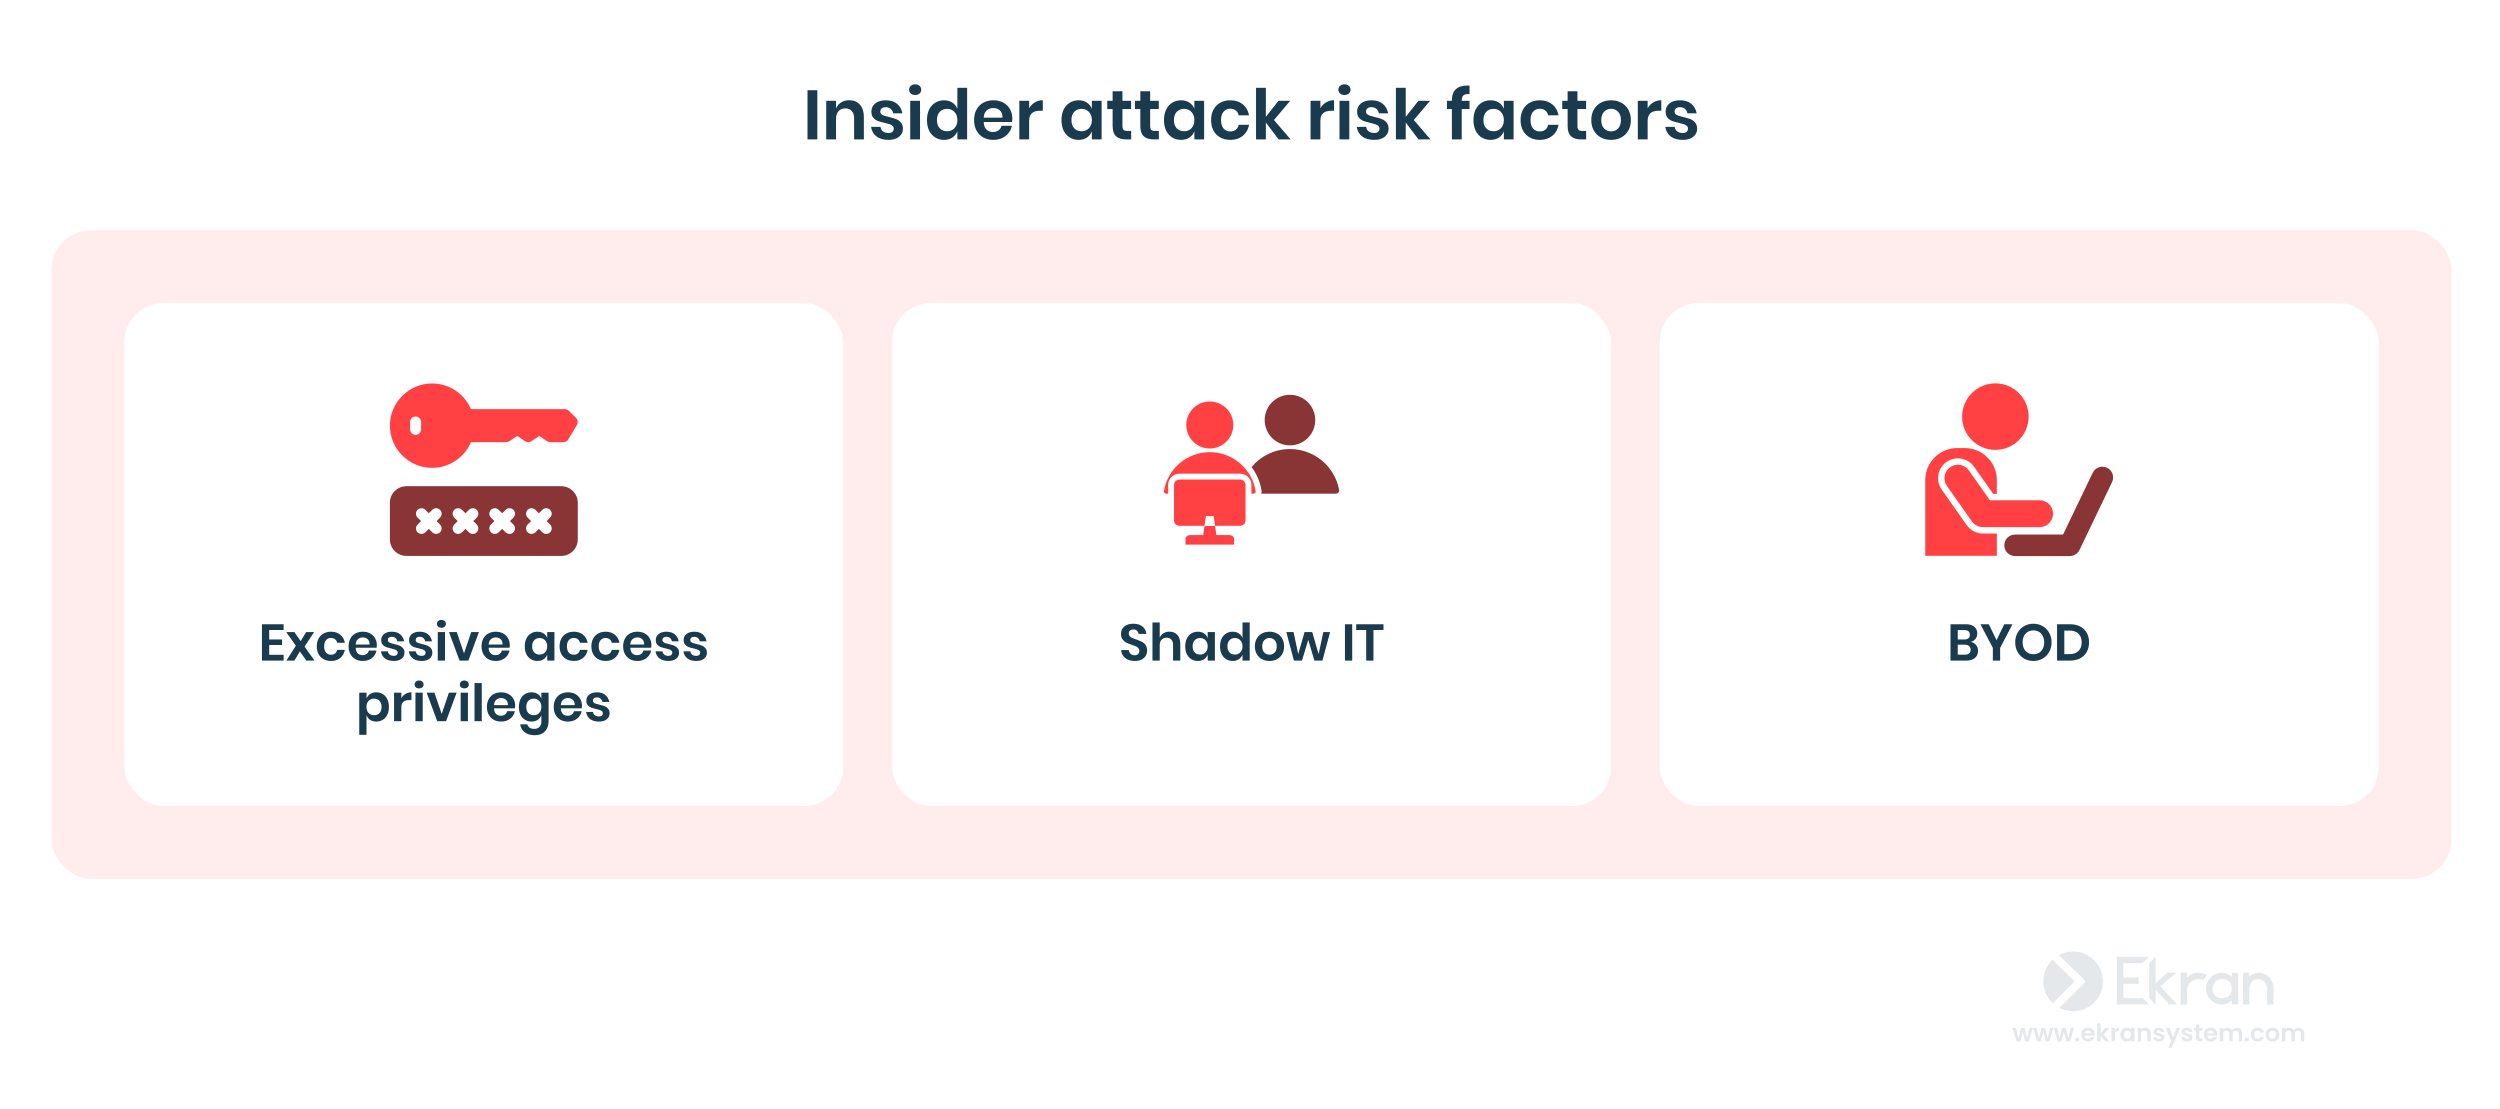 <?xml version="1.0" encoding="UTF-8"?> <svg xmlns="http://www.w3.org/2000/svg" width="825" height="366" viewBox="0 0 825 366" fill="none"><rect width="825" height="366" fill="white"></rect><g opacity="0.12"><path fill-rule="evenodd" clip-rule="evenodd" d="M684.126 333.704C689.563 333.704 693.971 329.293 693.971 323.852C693.971 318.411 689.563 314 684.126 314C682.43 314 680.834 314.429 679.441 315.185L688.308 323.841L679.568 332.587C680.931 333.3 682.481 333.704 684.126 333.704Z" fill="#1A3B4E"></path><path fill-rule="evenodd" clip-rule="evenodd" d="M677.439 331.083L684.653 323.863L677.335 316.719C675.454 318.513 674.281 321.046 674.281 323.852C674.281 326.71 675.497 329.283 677.439 331.083Z" fill="#1A3B4E"></path><path d="M742.304 320.986H740.182V331.499H742.304V326.506C742.304 324.619 743.317 323.089 745.221 323.089C747.126 323.089 748.139 324.619 748.139 326.506V331.499H750.261V325.98C750.261 323.222 748.005 320.986 745.221 320.986C744.16 320.986 742.834 321.643 742.304 322.338V320.986Z" fill="#1A3B4E"></path><path fill-rule="evenodd" clip-rule="evenodd" d="M736.491 322.3C735.601 321.64 734.495 320.987 733.296 320.987C730.356 320.987 727.973 323.34 727.973 326.243C727.973 329.146 730.356 331.5 733.296 331.5C734.495 331.5 735.601 330.846 736.491 330.186V331.5H738.62V320.987H736.491V322.3ZM736.491 326.243C736.491 324.14 735.06 323.089 733.296 323.089C731.532 323.089 730.102 324.501 730.102 326.243C730.102 327.985 731.532 329.397 733.296 329.397C735.06 329.397 736.491 328.477 736.491 326.243Z" fill="#1A3B4E"></path><path d="M728.257 321.77L728.091 321.675C727.303 321.224 726.411 320.987 725.503 320.987C724.016 320.987 722.669 321.591 721.695 322.568V320.987H719.597V331.5H721.695V326.905C721.695 324.797 723.4 323.089 725.503 323.089C726.073 323.089 726.635 323.223 727.142 323.479C727.426 322.852 727.803 322.276 728.257 321.77Z" fill="#1A3B4E"></path><path d="M711.343 315.73L709.233 317.833V329.397L711.343 331.5V326.57L715.825 331.5H718.461L712.925 325.455L718.198 320.987H715.298L711.343 324.407V315.73Z" fill="#1A3B4E"></path><path d="M707.104 317.833L709.234 315.73H698.586V331.5H709.234L707.104 329.397H700.716V324.667H705.773V322.564H700.716V317.833H707.104Z" fill="#1A3B4E"></path><path d="M670.812 339.201L669.507 343.661H668.292L667.479 340.546L666.665 343.661H665.442L664.129 339.201H665.273L666.062 342.599L666.915 339.201H668.107L668.944 342.591L669.733 339.201H670.812Z" fill="#1A3B4E"></path><path d="M677.604 339.201L676.3 343.661H675.085L674.271 340.546L673.458 343.661H672.235L670.922 339.201H672.066L672.855 342.599L673.708 339.201H674.899L675.737 342.591L676.526 339.201H677.604Z" fill="#1A3B4E"></path><path d="M684.397 339.201L683.093 343.661H681.877L681.064 340.546L680.251 343.661H679.027L677.715 339.201H678.858L679.647 342.599L680.501 339.201H681.692L682.53 342.591L683.319 339.201H684.397Z" fill="#1A3B4E"></path><path d="M685.506 343.718C685.302 343.718 685.133 343.656 684.999 343.533C684.87 343.404 684.806 343.246 684.806 343.058C684.806 342.87 684.87 342.714 684.999 342.591C685.133 342.462 685.302 342.398 685.506 342.398C685.705 342.398 685.869 342.462 685.998 342.591C686.126 342.714 686.191 342.87 686.191 343.058C686.191 343.246 686.126 343.404 685.998 343.533C685.869 343.656 685.705 343.718 685.506 343.718Z" fill="#1A3B4E"></path><path d="M691.245 341.335C691.245 341.496 691.234 341.641 691.213 341.77H687.952C687.979 342.092 688.092 342.344 688.29 342.526C688.489 342.709 688.733 342.8 689.023 342.8C689.441 342.8 689.739 342.62 689.916 342.261H691.132C691.003 342.69 690.756 343.044 690.391 343.323C690.026 343.597 689.578 343.734 689.047 343.734C688.618 343.734 688.231 343.64 687.888 343.452C687.549 343.259 687.284 342.988 687.091 342.639C686.903 342.29 686.809 341.888 686.809 341.431C686.809 340.97 686.903 340.565 687.091 340.216C687.278 339.867 687.541 339.598 687.88 339.411C688.218 339.223 688.607 339.129 689.047 339.129C689.471 339.129 689.849 339.22 690.182 339.403C690.52 339.585 690.781 339.845 690.963 340.184C691.151 340.516 691.245 340.9 691.245 341.335ZM690.077 341.013C690.072 340.723 689.967 340.492 689.763 340.32C689.559 340.143 689.31 340.055 689.015 340.055C688.736 340.055 688.499 340.141 688.306 340.312C688.118 340.479 688.003 340.712 687.96 341.013H690.077Z" fill="#1A3B4E"></path><path d="M694.708 343.661L693.195 341.761V343.661H692.067V337.704H693.195V341.093L694.692 339.201H696.157L694.193 341.439L696.173 343.661H694.708Z" fill="#1A3B4E"></path><path d="M697.896 339.894C698.041 339.658 698.229 339.472 698.46 339.338C698.696 339.204 698.964 339.137 699.265 339.137V340.32H698.967C698.613 340.32 698.344 340.404 698.162 340.57C697.985 340.736 697.896 341.026 697.896 341.439V343.661H696.769V339.201H697.896V339.894Z" fill="#1A3B4E"></path><path d="M699.734 341.415C699.734 340.964 699.823 340.565 700 340.216C700.182 339.867 700.427 339.598 700.732 339.411C701.044 339.223 701.39 339.129 701.771 339.129C702.104 339.129 702.394 339.196 702.64 339.33C702.893 339.464 703.094 339.633 703.244 339.837V339.201H704.379V343.661H703.244V343.009C703.099 343.219 702.898 343.393 702.64 343.533C702.388 343.667 702.096 343.734 701.763 343.734C701.387 343.734 701.044 343.637 700.732 343.444C700.427 343.251 700.182 342.98 700 342.631C699.823 342.277 699.734 341.872 699.734 341.415ZM703.244 341.431C703.244 341.158 703.191 340.924 703.083 340.731C702.976 340.532 702.831 340.382 702.649 340.28C702.466 340.173 702.27 340.119 702.061 340.119C701.852 340.119 701.658 340.17 701.481 340.272C701.304 340.374 701.159 340.524 701.046 340.723C700.939 340.916 700.885 341.147 700.885 341.415C700.885 341.684 700.939 341.92 701.046 342.124C701.159 342.322 701.304 342.475 701.481 342.583C701.664 342.69 701.857 342.744 702.061 342.744C702.27 342.744 702.466 342.693 702.649 342.591C702.831 342.483 702.976 342.333 703.083 342.14C703.191 341.941 703.244 341.705 703.244 341.431Z" fill="#1A3B4E"></path><path d="M707.952 339.137C708.483 339.137 708.913 339.306 709.24 339.644C709.567 339.977 709.731 340.444 709.731 341.045V343.661H708.604V341.198C708.604 340.844 708.515 340.573 708.338 340.385C708.161 340.192 707.92 340.095 707.614 340.095C707.302 340.095 707.056 340.192 706.873 340.385C706.696 340.573 706.607 340.844 706.607 341.198V343.661H705.48V339.201H706.607V339.757C706.758 339.564 706.948 339.413 707.179 339.306C707.415 339.193 707.673 339.137 707.952 339.137Z" fill="#1A3B4E"></path><path d="M712.51 343.734C712.145 343.734 711.817 343.67 711.528 343.541C711.238 343.407 711.007 343.227 710.835 343.001C710.669 342.776 710.578 342.526 710.561 342.253H711.697C711.718 342.424 711.801 342.567 711.946 342.679C712.096 342.792 712.282 342.848 712.502 342.848C712.716 342.848 712.883 342.805 713.001 342.72C713.124 342.634 713.186 342.524 713.186 342.389C713.186 342.245 713.111 342.137 712.961 342.067C712.816 341.992 712.582 341.912 712.26 341.826C711.927 341.745 711.654 341.662 711.439 341.576C711.23 341.49 711.047 341.359 710.892 341.182C710.741 341.005 710.666 340.766 710.666 340.465C710.666 340.218 710.736 339.993 710.875 339.789C711.02 339.585 711.224 339.424 711.487 339.306C711.756 339.188 712.07 339.129 712.429 339.129C712.961 339.129 713.385 339.263 713.701 339.531C714.018 339.794 714.192 340.151 714.225 340.602H713.146C713.13 340.425 713.055 340.285 712.92 340.184C712.792 340.076 712.617 340.023 712.397 340.023C712.193 340.023 712.035 340.06 711.922 340.135C711.815 340.21 711.761 340.315 711.761 340.449C711.761 340.599 711.836 340.715 711.986 340.795C712.137 340.871 712.37 340.948 712.687 341.029C713.009 341.109 713.275 341.193 713.484 341.278C713.693 341.364 713.873 341.498 714.023 341.681C714.179 341.858 714.259 342.094 714.265 342.389C714.265 342.647 714.192 342.878 714.047 343.082C713.908 343.286 713.704 343.447 713.436 343.565C713.173 343.678 712.864 343.734 712.51 343.734Z" fill="#1A3B4E"></path><path d="M719.457 339.201L716.696 345.771H715.496L716.462 343.549L714.675 339.201H715.939L717.09 342.317L718.257 339.201H719.457Z" fill="#1A3B4E"></path><path d="M721.771 343.734C721.406 343.734 721.079 343.67 720.789 343.541C720.499 343.407 720.269 343.227 720.097 343.001C719.93 342.776 719.839 342.526 719.823 342.253H720.958C720.98 342.424 721.063 342.567 721.208 342.679C721.358 342.792 721.543 342.848 721.763 342.848C721.978 342.848 722.144 342.805 722.262 342.72C722.386 342.634 722.448 342.524 722.448 342.389C722.448 342.245 722.373 342.137 722.222 342.067C722.077 341.992 721.844 341.912 721.522 341.826C721.189 341.745 720.915 341.662 720.701 341.576C720.491 341.49 720.309 341.359 720.153 341.182C720.003 341.005 719.928 340.766 719.928 340.465C719.928 340.218 719.998 339.993 720.137 339.789C720.282 339.585 720.486 339.424 720.749 339.306C721.017 339.188 721.331 339.129 721.691 339.129C722.222 339.129 722.646 339.263 722.963 339.531C723.28 339.794 723.454 340.151 723.486 340.602H722.407C722.391 340.425 722.316 340.285 722.182 340.184C722.053 340.076 721.879 340.023 721.659 340.023C721.455 340.023 721.296 340.06 721.184 340.135C721.076 340.21 721.023 340.315 721.023 340.449C721.023 340.599 721.098 340.715 721.248 340.795C721.398 340.871 721.632 340.948 721.949 341.029C722.271 341.109 722.536 341.193 722.746 341.278C722.955 341.364 723.135 341.498 723.285 341.681C723.441 341.858 723.521 342.094 723.526 342.389C723.526 342.647 723.454 342.878 723.309 343.082C723.17 343.286 722.966 343.447 722.697 343.565C722.434 343.678 722.126 343.734 721.771 343.734Z" fill="#1A3B4E"></path><path d="M725.764 340.127V342.285C725.764 342.435 725.799 342.545 725.869 342.615C725.944 342.679 726.067 342.711 726.239 342.711H726.762V343.661H726.054C725.104 343.661 724.629 343.2 724.629 342.277V340.127H724.097V339.201H724.629V338.098H725.764V339.201H726.762V340.127H725.764Z" fill="#1A3B4E"></path><path d="M731.719 341.335C731.719 341.496 731.708 341.641 731.687 341.77H728.426C728.453 342.092 728.566 342.344 728.764 342.526C728.963 342.709 729.207 342.8 729.497 342.8C729.916 342.8 730.214 342.62 730.391 342.261H731.606C731.478 342.69 731.231 343.044 730.866 343.323C730.501 343.597 730.053 343.734 729.521 343.734C729.092 343.734 728.705 343.64 728.362 343.452C728.024 343.259 727.758 342.988 727.565 342.639C727.377 342.29 727.283 341.888 727.283 341.431C727.283 340.97 727.377 340.565 727.565 340.216C727.753 339.867 728.016 339.598 728.354 339.411C728.692 339.223 729.081 339.129 729.521 339.129C729.945 339.129 730.324 339.22 730.656 339.403C730.995 339.585 731.255 339.845 731.437 340.184C731.625 340.516 731.719 340.9 731.719 341.335ZM730.552 341.013C730.546 340.723 730.442 340.492 730.238 340.32C730.034 340.143 729.784 340.055 729.489 340.055C729.21 340.055 728.974 340.141 728.781 340.312C728.593 340.479 728.477 340.712 728.434 341.013H730.552Z" fill="#1A3B4E"></path><path d="M738.081 339.137C738.628 339.137 739.068 339.306 739.401 339.644C739.739 339.977 739.908 340.444 739.908 341.045V343.661H738.781V341.198C738.781 340.849 738.693 340.583 738.516 340.401C738.338 340.213 738.097 340.119 737.791 340.119C737.485 340.119 737.241 340.213 737.058 340.401C736.881 340.583 736.793 340.849 736.793 341.198V343.661H735.666V341.198C735.666 340.849 735.577 340.583 735.4 340.401C735.223 340.213 734.981 340.119 734.675 340.119C734.364 340.119 734.117 340.213 733.935 340.401C733.758 340.583 733.669 340.849 733.669 341.198V343.661H732.542V339.201H733.669V339.741C733.814 339.553 733.999 339.405 734.224 339.298C734.455 339.191 734.708 339.137 734.981 339.137C735.33 339.137 735.641 339.212 735.915 339.362C736.189 339.507 736.401 339.717 736.551 339.99C736.696 339.733 736.905 339.526 737.179 339.37C737.458 339.215 737.759 339.137 738.081 339.137Z" fill="#1A3B4E"></path><path d="M741.477 343.718C741.273 343.718 741.104 343.656 740.97 343.533C740.841 343.404 740.777 343.246 740.777 343.058C740.777 342.87 740.841 342.714 740.97 342.591C741.104 342.462 741.273 342.398 741.477 342.398C741.676 342.398 741.839 342.462 741.968 342.591C742.097 342.714 742.161 342.87 742.161 343.058C742.161 343.246 742.097 343.404 741.968 343.533C741.839 343.656 741.676 343.718 741.477 343.718Z" fill="#1A3B4E"></path><path d="M742.779 341.431C742.779 340.97 742.873 340.567 743.061 340.224C743.249 339.875 743.509 339.607 743.842 339.419C744.175 339.225 744.556 339.129 744.985 339.129C745.538 339.129 745.994 339.268 746.354 339.548C746.719 339.821 746.963 340.208 747.087 340.707H745.871C745.807 340.514 745.697 340.363 745.541 340.256C745.391 340.143 745.203 340.087 744.977 340.087C744.655 340.087 744.4 340.205 744.212 340.441C744.025 340.672 743.931 341.002 743.931 341.431C743.931 341.855 744.025 342.185 744.212 342.422C744.4 342.652 744.655 342.768 744.977 342.768C745.434 342.768 745.731 342.564 745.871 342.156H747.087C746.963 342.639 746.719 343.023 746.354 343.307C745.989 343.592 745.533 343.734 744.985 343.734C744.556 343.734 744.175 343.64 743.842 343.452C743.509 343.259 743.249 342.991 743.061 342.647C742.873 342.298 742.779 341.893 742.779 341.431Z" fill="#1A3B4E"></path><path d="M749.893 343.734C749.463 343.734 749.077 343.64 748.734 343.452C748.39 343.259 748.119 342.988 747.92 342.639C747.727 342.29 747.631 341.888 747.631 341.431C747.631 340.975 747.73 340.573 747.928 340.224C748.132 339.875 748.409 339.607 748.758 339.419C749.107 339.225 749.496 339.129 749.925 339.129C750.354 339.129 750.744 339.225 751.092 339.419C751.441 339.607 751.715 339.875 751.914 340.224C752.118 340.573 752.22 340.975 752.22 341.431C752.22 341.888 752.115 342.29 751.906 342.639C751.702 342.988 751.423 343.259 751.068 343.452C750.719 343.64 750.328 343.734 749.893 343.734ZM749.893 342.752C750.097 342.752 750.287 342.703 750.464 342.607C750.647 342.505 750.792 342.355 750.899 342.156C751.007 341.957 751.06 341.716 751.06 341.431C751.06 341.007 750.948 340.683 750.722 340.457C750.502 340.226 750.231 340.111 749.909 340.111C749.587 340.111 749.316 340.226 749.096 340.457C748.881 340.683 748.774 341.007 748.774 341.431C748.774 341.855 748.878 342.183 749.088 342.414C749.302 342.639 749.571 342.752 749.893 342.752Z" fill="#1A3B4E"></path><path d="M758.585 339.137C759.133 339.137 759.573 339.306 759.906 339.644C760.244 339.977 760.413 340.444 760.413 341.045V343.661H759.286V341.198C759.286 340.849 759.197 340.583 759.02 340.401C758.843 340.213 758.601 340.119 758.296 340.119C757.99 340.119 757.745 340.213 757.563 340.401C757.386 340.583 757.297 340.849 757.297 341.198V343.661H756.17V341.198C756.17 340.849 756.082 340.583 755.904 340.401C755.727 340.213 755.486 340.119 755.18 340.119C754.869 340.119 754.622 340.213 754.439 340.401C754.262 340.583 754.173 340.849 754.173 341.198V343.661H753.046V339.201H754.173V339.741C754.318 339.553 754.504 339.405 754.729 339.298C754.96 339.191 755.212 339.137 755.486 339.137C755.835 339.137 756.146 339.212 756.42 339.362C756.693 339.507 756.905 339.717 757.056 339.99C757.201 339.733 757.41 339.526 757.684 339.37C757.963 339.215 758.263 339.137 758.585 339.137Z" fill="#1A3B4E"></path></g><path d="M269.72 29.762V46H266.477V29.762H269.72ZM280.244 33.074C281.716 33.074 282.889 33.557 283.763 34.523C284.637 35.489 285.074 36.846 285.074 38.594V46H281.854V38.962C281.854 37.95 281.593 37.168 281.072 36.616C280.55 36.049 279.837 35.765 278.933 35.765C278.013 35.765 277.277 36.064 276.725 36.662C276.173 37.26 275.897 38.119 275.897 39.238V46H272.654V33.258H275.897V35.811C276.234 34.952 276.786 34.285 277.553 33.81C278.335 33.319 279.232 33.074 280.244 33.074ZM292.32 33.097C293.869 33.097 295.111 33.488 296.046 34.27C296.981 35.052 297.564 36.095 297.794 37.398H294.758C294.635 36.785 294.359 36.294 293.93 35.926C293.501 35.558 292.941 35.374 292.251 35.374C291.699 35.374 291.27 35.504 290.963 35.765C290.656 36.026 290.503 36.378 290.503 36.823C290.503 37.176 290.626 37.459 290.871 37.674C291.116 37.889 291.423 38.057 291.791 38.18C292.159 38.303 292.688 38.448 293.378 38.617C294.344 38.832 295.126 39.062 295.724 39.307C296.337 39.537 296.859 39.913 297.288 40.434C297.733 40.94 297.955 41.63 297.955 42.504C297.955 43.593 297.526 44.474 296.667 45.149C295.824 45.824 294.681 46.161 293.24 46.161C291.584 46.161 290.258 45.793 289.261 45.057C288.264 44.306 287.659 43.24 287.444 41.86H290.549C290.626 42.489 290.902 42.987 291.377 43.355C291.852 43.708 292.473 43.884 293.24 43.884C293.792 43.884 294.214 43.754 294.505 43.493C294.796 43.217 294.942 42.864 294.942 42.435C294.942 42.067 294.812 41.768 294.551 41.538C294.306 41.308 293.991 41.132 293.608 41.009C293.24 40.886 292.711 40.741 292.021 40.572C291.07 40.357 290.296 40.143 289.698 39.928C289.115 39.698 288.609 39.338 288.18 38.847C287.766 38.356 287.559 37.682 287.559 36.823C287.559 35.719 287.981 34.822 288.824 34.132C289.667 33.442 290.833 33.097 292.32 33.097ZM300.002 29.601C300.002 29.08 300.186 28.658 300.554 28.336C300.922 27.999 301.405 27.83 302.003 27.83C302.601 27.83 303.084 27.999 303.452 28.336C303.82 28.658 304.004 29.08 304.004 29.601C304.004 30.107 303.82 30.529 303.452 30.866C303.084 31.188 302.601 31.349 302.003 31.349C301.405 31.349 300.922 31.188 300.554 30.866C300.186 30.529 300.002 30.107 300.002 29.601ZM303.613 33.258V46H300.37V33.258H303.613ZM311.538 33.097C312.612 33.097 313.524 33.35 314.275 33.856C315.042 34.362 315.594 35.044 315.931 35.903V28.98H319.151V46H315.931V43.332C315.594 44.191 315.042 44.881 314.275 45.402C313.524 45.908 312.612 46.161 311.538 46.161C310.465 46.161 309.499 45.9 308.64 45.379C307.782 44.858 307.107 44.106 306.616 43.125C306.141 42.128 305.903 40.963 305.903 39.629C305.903 38.295 306.141 37.137 306.616 36.156C307.107 35.159 307.782 34.4 308.64 33.879C309.499 33.358 310.465 33.097 311.538 33.097ZM312.55 35.926C311.538 35.926 310.726 36.256 310.112 36.915C309.499 37.574 309.192 38.479 309.192 39.629C309.192 40.779 309.499 41.684 310.112 42.343C310.726 42.987 311.538 43.309 312.55 43.309C313.532 43.309 314.337 42.979 314.965 42.32C315.609 41.645 315.931 40.748 315.931 39.629C315.931 38.494 315.609 37.597 314.965 36.938C314.337 36.263 313.532 35.926 312.55 35.926ZM334.073 39.146C334.073 39.468 334.035 39.836 333.958 40.25H324.62C324.666 41.385 324.973 42.22 325.54 42.757C326.107 43.294 326.813 43.562 327.656 43.562C328.407 43.562 329.028 43.378 329.519 43.01C330.025 42.642 330.347 42.144 330.485 41.515H333.912C333.743 42.404 333.383 43.202 332.831 43.907C332.279 44.612 331.566 45.164 330.692 45.563C329.833 45.962 328.875 46.161 327.817 46.161C326.575 46.161 325.471 45.9 324.505 45.379C323.539 44.842 322.788 44.083 322.251 43.102C321.714 42.121 321.446 40.963 321.446 39.629C321.446 38.295 321.714 37.137 322.251 36.156C322.788 35.159 323.539 34.4 324.505 33.879C325.471 33.358 326.575 33.097 327.817 33.097C329.074 33.097 330.171 33.358 331.106 33.879C332.057 34.4 332.785 35.121 333.291 36.041C333.812 36.946 334.073 37.981 334.073 39.146ZM330.807 38.824C330.853 37.781 330.577 36.992 329.979 36.455C329.396 35.918 328.676 35.65 327.817 35.65C326.943 35.65 326.207 35.918 325.609 36.455C325.011 36.992 324.681 37.781 324.62 38.824H330.807ZM339.618 35.696C340.094 34.883 340.722 34.247 341.504 33.787C342.286 33.312 343.16 33.074 344.126 33.074V36.547H343.183C340.807 36.547 339.618 37.651 339.618 39.859V46H336.375V33.258H339.618V35.696ZM355.921 33.097C356.994 33.097 357.914 33.35 358.681 33.856C359.448 34.362 359.992 35.044 360.314 35.903V33.258H363.534V46H360.314V43.332C359.992 44.191 359.448 44.881 358.681 45.402C357.914 45.908 356.994 46.161 355.921 46.161C354.848 46.161 353.882 45.9 353.023 45.379C352.164 44.858 351.49 44.106 350.999 43.125C350.524 42.128 350.286 40.963 350.286 39.629C350.286 38.295 350.524 37.137 350.999 36.156C351.49 35.159 352.164 34.4 353.023 33.879C353.882 33.358 354.848 33.097 355.921 33.097ZM356.933 35.926C355.921 35.926 355.108 36.256 354.495 36.915C353.882 37.574 353.575 38.479 353.575 39.629C353.575 40.779 353.882 41.684 354.495 42.343C355.108 42.987 355.921 43.309 356.933 43.309C357.914 43.309 358.719 42.979 359.348 42.32C359.992 41.645 360.314 40.748 360.314 39.629C360.314 38.494 359.992 37.597 359.348 36.938C358.719 36.263 357.914 35.926 356.933 35.926ZM373.281 43.217V46H371.579C370.153 46 369.057 45.655 368.29 44.965C367.539 44.275 367.163 43.125 367.163 41.515V35.995H365.392V33.258H367.163V30.107H370.406V33.258H373.258V35.995H370.406V41.561C370.406 42.174 370.529 42.604 370.774 42.849C371.019 43.094 371.433 43.217 372.016 43.217H373.281ZM382.423 43.217V46H380.721C379.295 46 378.198 45.655 377.432 44.965C376.68 44.275 376.305 43.125 376.305 41.515V35.995H374.534V33.258H376.305V30.107H379.548V33.258H382.4V35.995H379.548V41.561C379.548 42.174 379.67 42.604 379.916 42.849C380.161 43.094 380.575 43.217 381.158 43.217H382.423ZM389.747 33.097C390.821 33.097 391.741 33.35 392.507 33.856C393.274 34.362 393.818 35.044 394.14 35.903V33.258H397.36V46H394.14V43.332C393.818 44.191 393.274 44.881 392.507 45.402C391.741 45.908 390.821 46.161 389.747 46.161C388.674 46.161 387.708 45.9 386.849 45.379C385.991 44.858 385.316 44.106 384.825 43.125C384.35 42.128 384.112 40.963 384.112 39.629C384.112 38.295 384.35 37.137 384.825 36.156C385.316 35.159 385.991 34.4 386.849 33.879C387.708 33.358 388.674 33.097 389.747 33.097ZM390.759 35.926C389.747 35.926 388.935 36.256 388.321 36.915C387.708 37.574 387.401 38.479 387.401 39.629C387.401 40.779 387.708 41.684 388.321 42.343C388.935 42.987 389.747 43.309 390.759 43.309C391.741 43.309 392.546 42.979 393.174 42.32C393.818 41.645 394.14 40.748 394.14 39.629C394.14 38.494 393.818 37.597 393.174 36.938C392.546 36.263 391.741 35.926 390.759 35.926ZM406.026 33.097C407.667 33.097 409.031 33.542 410.12 34.431C411.224 35.32 411.914 36.532 412.19 38.065H408.763C408.625 37.39 408.311 36.861 407.82 36.478C407.329 36.079 406.708 35.88 405.957 35.88C405.098 35.88 404.378 36.202 403.795 36.846C403.228 37.475 402.944 38.402 402.944 39.629C402.944 40.856 403.228 41.791 403.795 42.435C404.378 43.064 405.098 43.378 405.957 43.378C406.708 43.378 407.329 43.186 407.82 42.803C408.311 42.404 408.625 41.868 408.763 41.193H412.19C411.914 42.726 411.224 43.938 410.12 44.827C409.031 45.716 407.667 46.161 406.026 46.161C404.784 46.161 403.68 45.9 402.714 45.379C401.748 44.842 400.997 44.083 400.46 43.102C399.923 42.121 399.655 40.963 399.655 39.629C399.655 38.295 399.923 37.137 400.46 36.156C400.997 35.159 401.748 34.4 402.714 33.879C403.68 33.358 404.784 33.097 406.026 33.097ZM421.946 46L417.737 40.434V46H414.494V28.98H417.737V38.548L421.923 33.258H425.764L420.405 39.606L425.902 46H421.946ZM435.729 35.696C436.204 34.883 436.833 34.247 437.615 33.787C438.397 33.312 439.271 33.074 440.237 33.074V36.547H439.294C436.917 36.547 435.729 37.651 435.729 39.859V46H432.486V33.258H435.729V35.696ZM441.664 29.601C441.664 29.08 441.848 28.658 442.216 28.336C442.584 27.999 443.067 27.83 443.665 27.83C444.263 27.83 444.746 27.999 445.114 28.336C445.482 28.658 445.666 29.08 445.666 29.601C445.666 30.107 445.482 30.529 445.114 30.866C444.746 31.188 444.263 31.349 443.665 31.349C443.067 31.349 442.584 31.188 442.216 30.866C441.848 30.529 441.664 30.107 441.664 29.601ZM445.275 33.258V46H442.032V33.258H445.275ZM452.601 33.097C454.15 33.097 455.392 33.488 456.327 34.27C457.263 35.052 457.845 36.095 458.075 37.398H455.039C454.917 36.785 454.641 36.294 454.211 35.926C453.782 35.558 453.222 35.374 452.532 35.374C451.98 35.374 451.551 35.504 451.244 35.765C450.938 36.026 450.784 36.378 450.784 36.823C450.784 37.176 450.907 37.459 451.152 37.674C451.398 37.889 451.704 38.057 452.072 38.18C452.44 38.303 452.969 38.448 453.659 38.617C454.625 38.832 455.407 39.062 456.005 39.307C456.619 39.537 457.14 39.913 457.569 40.434C458.014 40.94 458.236 41.63 458.236 42.504C458.236 43.593 457.807 44.474 456.948 45.149C456.105 45.824 454.963 46.161 453.521 46.161C451.865 46.161 450.539 45.793 449.542 45.057C448.546 44.306 447.94 43.24 447.725 41.86H450.83C450.907 42.489 451.183 42.987 451.658 43.355C452.134 43.708 452.755 43.884 453.521 43.884C454.073 43.884 454.495 43.754 454.786 43.493C455.078 43.217 455.223 42.864 455.223 42.435C455.223 42.067 455.093 41.768 454.832 41.538C454.587 41.308 454.273 41.132 453.889 41.009C453.521 40.886 452.992 40.741 452.302 40.572C451.352 40.357 450.577 40.143 449.979 39.928C449.397 39.698 448.891 39.338 448.461 38.847C448.047 38.356 447.84 37.682 447.84 36.823C447.84 35.719 448.262 34.822 449.105 34.132C449.949 33.442 451.114 33.097 452.601 33.097ZM468.104 46L463.895 40.434V46H460.652V28.98H463.895V38.548L468.081 33.258H471.922L466.563 39.606L472.06 46H468.104ZM484.945 31.05C483.994 30.989 483.327 31.127 482.944 31.464C482.561 31.801 482.369 32.392 482.369 33.235V33.258H484.945V35.995H482.369V46H479.126V35.995H477.493V33.258H479.126V32.959C479.126 31.441 479.555 30.276 480.414 29.463C481.288 28.635 482.576 28.221 484.278 28.221C484.569 28.221 484.792 28.229 484.945 28.244V31.05ZM491.877 33.097C492.95 33.097 493.87 33.35 494.637 33.856C495.404 34.362 495.948 35.044 496.27 35.903V33.258H499.49V46H496.27V43.332C495.948 44.191 495.404 44.881 494.637 45.402C493.87 45.908 492.95 46.161 491.877 46.161C490.804 46.161 489.838 45.9 488.979 45.379C488.12 44.858 487.446 44.106 486.955 43.125C486.48 42.128 486.242 40.963 486.242 39.629C486.242 38.295 486.48 37.137 486.955 36.156C487.446 35.159 488.12 34.4 488.979 33.879C489.838 33.358 490.804 33.097 491.877 33.097ZM492.889 35.926C491.877 35.926 491.064 36.256 490.451 36.915C489.838 37.574 489.531 38.479 489.531 39.629C489.531 40.779 489.838 41.684 490.451 42.343C491.064 42.987 491.877 43.309 492.889 43.309C493.87 43.309 494.675 42.979 495.304 42.32C495.948 41.645 496.27 40.748 496.27 39.629C496.27 38.494 495.948 37.597 495.304 36.938C494.675 36.263 493.87 35.926 492.889 35.926ZM508.156 33.097C509.797 33.097 511.161 33.542 512.25 34.431C513.354 35.32 514.044 36.532 514.32 38.065H510.893C510.755 37.39 510.441 36.861 509.95 36.478C509.459 36.079 508.838 35.88 508.087 35.88C507.228 35.88 506.508 36.202 505.925 36.846C505.358 37.475 505.074 38.402 505.074 39.629C505.074 40.856 505.358 41.791 505.925 42.435C506.508 43.064 507.228 43.378 508.087 43.378C508.838 43.378 509.459 43.186 509.95 42.803C510.441 42.404 510.755 41.868 510.893 41.193H514.32C514.044 42.726 513.354 43.938 512.25 44.827C511.161 45.716 509.797 46.161 508.156 46.161C506.914 46.161 505.81 45.9 504.844 45.379C503.878 44.842 503.127 44.083 502.59 43.102C502.053 42.121 501.785 40.963 501.785 39.629C501.785 38.295 502.053 37.137 502.59 36.156C503.127 35.159 503.878 34.4 504.844 33.879C505.81 33.358 506.914 33.097 508.156 33.097ZM523.432 43.217V46H521.73C520.304 46 519.208 45.655 518.441 44.965C517.69 44.275 517.314 43.125 517.314 41.515V35.995H515.543V33.258H517.314V30.107H520.557V33.258H523.409V35.995H520.557V41.561C520.557 42.174 520.68 42.604 520.925 42.849C521.171 43.094 521.585 43.217 522.167 43.217H523.432ZM531.654 33.097C532.896 33.097 534.008 33.358 534.989 33.879C535.986 34.4 536.768 35.159 537.335 36.156C537.902 37.137 538.186 38.295 538.186 39.629C538.186 40.963 537.902 42.121 537.335 43.102C536.768 44.083 535.986 44.842 534.989 45.379C534.008 45.9 532.896 46.161 531.654 46.161C530.412 46.161 529.293 45.9 528.296 45.379C527.315 44.842 526.54 44.083 525.973 43.102C525.406 42.121 525.122 40.963 525.122 39.629C525.122 38.295 525.406 37.137 525.973 36.156C526.54 35.159 527.315 34.4 528.296 33.879C529.293 33.358 530.412 33.097 531.654 33.097ZM531.654 35.903C530.749 35.903 529.983 36.225 529.354 36.869C528.725 37.498 528.411 38.418 528.411 39.629C528.411 40.84 528.725 41.768 529.354 42.412C529.983 43.041 530.749 43.355 531.654 43.355C532.559 43.355 533.325 43.041 533.954 42.412C534.583 41.768 534.897 40.84 534.897 39.629C534.897 38.418 534.583 37.498 533.954 36.869C533.325 36.225 532.559 35.903 531.654 35.903ZM543.721 35.696C544.196 34.883 544.825 34.247 545.607 33.787C546.389 33.312 547.263 33.074 548.229 33.074V36.547H547.286C544.909 36.547 543.721 37.651 543.721 39.859V46H540.478V33.258H543.721V35.696ZM554.417 33.097C555.965 33.097 557.207 33.488 558.143 34.27C559.078 35.052 559.661 36.095 559.891 37.398H556.855C556.732 36.785 556.456 36.294 556.027 35.926C555.597 35.558 555.038 35.374 554.348 35.374C553.796 35.374 553.366 35.504 553.06 35.765C552.753 36.026 552.6 36.378 552.6 36.823C552.6 37.176 552.722 37.459 552.968 37.674C553.213 37.889 553.52 38.057 553.888 38.18C554.256 38.303 554.785 38.448 555.475 38.617C556.441 38.832 557.223 39.062 557.821 39.307C558.434 39.537 558.955 39.913 559.385 40.434C559.829 40.94 560.052 41.63 560.052 42.504C560.052 43.593 559.622 44.474 558.764 45.149C557.92 45.824 556.778 46.161 555.337 46.161C553.681 46.161 552.354 45.793 551.358 45.057C550.361 44.306 549.755 43.24 549.541 41.86H552.646C552.722 42.489 552.998 42.987 553.474 43.355C553.949 43.708 554.57 43.884 555.337 43.884C555.889 43.884 556.31 43.754 556.602 43.493C556.893 43.217 557.039 42.864 557.039 42.435C557.039 42.067 556.908 41.768 556.648 41.538C556.402 41.308 556.088 41.132 555.705 41.009C555.337 40.886 554.808 40.741 554.118 40.572C553.167 40.357 552.393 40.143 551.795 39.928C551.212 39.698 550.706 39.338 550.277 38.847C549.863 38.356 549.656 37.682 549.656 36.823C549.656 35.719 550.077 34.822 550.921 34.132C551.764 33.442 552.929 33.097 554.417 33.097Z" fill="#1A3B4E"></path><rect x="17" y="76" width="792" height="214" rx="13" fill="#FF4144" fill-opacity="0.1"></rect><rect x="41" y="100" width="237.333" height="166" rx="13" fill="white"></rect><g clip-path="url(#clip0_4084_7227)"><path d="M185.217 160.449H134.116C131.111 160.449 128.667 162.894 128.667 165.898V178.008C128.667 181.013 131.111 183.457 134.116 183.457H185.217C188.222 183.457 190.667 181.013 190.667 178.008V165.898C190.667 162.894 188.222 160.449 185.217 160.449ZM145.209 173.091C145.918 173.8 145.918 174.95 145.209 175.659C144.499 176.369 143.349 176.369 142.64 175.659L141.503 174.522L140.365 175.659C139.656 176.369 138.506 176.369 137.796 175.659C137.087 174.95 137.087 173.8 137.796 173.091L138.934 171.953L137.796 170.816C137.087 170.106 137.087 168.956 137.796 168.247C138.506 167.537 139.656 167.537 140.365 168.247L141.503 169.384L142.64 168.247C143.349 167.537 144.5 167.537 145.209 168.247C145.918 168.956 145.918 170.106 145.209 170.816L144.071 171.953L145.209 173.091ZM157.318 173.091C158.028 173.8 158.028 174.95 157.318 175.659C156.609 176.369 155.459 176.369 154.749 175.659L153.612 174.522L152.474 175.659C151.765 176.369 150.615 176.369 149.906 175.659C149.196 174.95 149.196 173.8 149.906 173.091L151.043 171.953L149.906 170.816C149.196 170.106 149.196 168.956 149.906 168.247C150.615 167.537 151.765 167.537 152.474 168.247L153.612 169.384L154.749 168.247C155.459 167.537 156.609 167.537 157.318 168.247C158.028 168.956 158.028 170.106 157.318 170.816L156.181 171.953L157.318 173.091ZM169.428 173.091C170.137 173.8 170.137 174.95 169.428 175.659C168.718 176.369 167.568 176.369 166.859 175.659L165.721 174.522L164.584 175.659C163.874 176.369 162.724 176.369 162.015 175.659C161.306 174.95 161.306 173.8 162.015 173.091L163.153 171.953L162.015 170.816C161.306 170.106 161.306 168.956 162.015 168.247C162.724 167.537 163.874 167.537 164.584 168.247L165.721 169.384L166.859 168.247C167.568 167.537 168.718 167.537 169.428 168.247C170.137 168.956 170.137 170.106 169.428 170.816L168.29 171.953L169.428 173.091ZM181.537 173.091C182.246 173.8 182.246 174.95 181.537 175.659C180.828 176.369 179.677 176.369 178.968 175.659L177.831 174.522L176.693 175.659C175.984 176.369 174.834 176.369 174.124 175.659C173.415 174.95 173.415 173.8 174.124 173.091L175.262 171.953L174.124 170.816C173.415 170.106 173.415 168.956 174.124 168.247C174.834 167.537 175.984 167.537 176.693 168.247L177.831 169.384L178.968 168.247C179.678 167.537 180.828 167.537 181.537 168.247C182.246 168.956 182.246 170.106 181.537 170.816L180.399 171.953L181.537 173.091Z" fill="#893536"></path><path d="M190.135 137.973L187.713 135.552C187.372 135.211 186.91 135.02 186.428 135.02H155.412C154.452 132.753 152.914 130.793 150.91 129.299C148.493 127.496 145.616 126.543 142.592 126.543C134.914 126.543 128.667 132.79 128.667 140.469C128.667 148.147 134.914 154.395 142.592 154.395C145.616 154.395 148.493 153.441 150.91 151.638C152.914 150.144 154.452 148.184 155.412 145.918H167.053C167.412 145.918 167.762 145.812 168.061 145.613L170.686 143.863L173.311 145.613C173.922 146.02 174.716 146.02 175.327 145.613L177.952 143.863L180.577 145.613C180.875 145.812 181.226 145.918 181.585 145.918H185.944C186.582 145.918 187.173 145.583 187.501 145.036L190.408 140.192C190.837 139.478 190.724 138.563 190.135 137.973ZM138.96 141.68C138.96 142.683 138.146 143.496 137.143 143.496C136.14 143.496 135.327 142.683 135.327 141.68V139.258C135.327 138.255 136.14 137.441 137.143 137.441C138.146 137.441 138.96 138.255 138.96 139.258V141.68Z" fill="#FF4144"></path></g><path d="M88.835 207.902V211.013H93.085V212.849H88.835V216.079H93.595V218H86.438V205.998H93.595V207.902H88.835ZM101.098 218L98.956 214.974L97.154 218H94.519L97.63 213.087L94.451 208.582H97.137L99.228 211.557L101.03 208.582H103.665L100.503 213.359L103.784 218H101.098ZM109.248 208.463C110.461 208.463 111.469 208.792 112.274 209.449C113.09 210.106 113.6 211.002 113.804 212.135H111.271C111.169 211.636 110.937 211.245 110.574 210.962C110.211 210.667 109.752 210.52 109.197 210.52C108.562 210.52 108.03 210.758 107.599 211.234C107.18 211.699 106.97 212.384 106.97 213.291C106.97 214.198 107.18 214.889 107.599 215.365C108.03 215.83 108.562 216.062 109.197 216.062C109.752 216.062 110.211 215.92 110.574 215.637C110.937 215.342 111.169 214.946 111.271 214.447H113.804C113.6 215.58 113.09 216.476 112.274 217.133C111.469 217.79 110.461 218.119 109.248 218.119C108.33 218.119 107.514 217.926 106.8 217.541C106.086 217.144 105.531 216.583 105.134 215.858C104.737 215.133 104.539 214.277 104.539 213.291C104.539 212.305 104.737 211.449 105.134 210.724C105.531 209.987 106.086 209.426 106.8 209.041C107.514 208.656 108.33 208.463 109.248 208.463ZM124.364 212.934C124.364 213.172 124.336 213.444 124.279 213.75H117.377C117.411 214.589 117.638 215.206 118.057 215.603C118.476 216 118.998 216.198 119.621 216.198C120.176 216.198 120.635 216.062 120.998 215.79C121.372 215.518 121.61 215.15 121.712 214.685H124.245C124.12 215.342 123.854 215.932 123.446 216.453C123.038 216.974 122.511 217.382 121.865 217.677C121.23 217.972 120.522 218.119 119.74 218.119C118.822 218.119 118.006 217.926 117.292 217.541C116.578 217.144 116.023 216.583 115.626 215.858C115.229 215.133 115.031 214.277 115.031 213.291C115.031 212.305 115.229 211.449 115.626 210.724C116.023 209.987 116.578 209.426 117.292 209.041C118.006 208.656 118.822 208.463 119.74 208.463C120.669 208.463 121.48 208.656 122.171 209.041C122.874 209.426 123.412 209.959 123.786 210.639C124.171 211.308 124.364 212.073 124.364 212.934ZM121.95 212.696C121.984 211.925 121.78 211.342 121.338 210.945C120.907 210.548 120.375 210.35 119.74 210.35C119.094 210.35 118.55 210.548 118.108 210.945C117.666 211.342 117.422 211.925 117.377 212.696H121.95ZM129.313 208.463C130.457 208.463 131.375 208.752 132.067 209.33C132.758 209.908 133.189 210.679 133.359 211.642H131.115C131.024 211.189 130.82 210.826 130.503 210.554C130.185 210.282 129.772 210.146 129.262 210.146C128.854 210.146 128.536 210.242 128.31 210.435C128.083 210.628 127.97 210.888 127.97 211.217C127.97 211.478 128.06 211.687 128.242 211.846C128.423 212.005 128.65 212.129 128.922 212.22C129.194 212.311 129.585 212.418 130.095 212.543C130.809 212.702 131.387 212.872 131.829 213.053C132.282 213.223 132.667 213.501 132.985 213.886C133.313 214.26 133.478 214.77 133.478 215.416C133.478 216.221 133.16 216.872 132.526 217.371C131.902 217.87 131.058 218.119 129.993 218.119C128.769 218.119 127.788 217.847 127.052 217.303C126.315 216.748 125.867 215.96 125.709 214.94H128.004C128.06 215.405 128.264 215.773 128.616 216.045C128.967 216.306 129.426 216.436 129.993 216.436C130.401 216.436 130.712 216.34 130.928 216.147C131.143 215.943 131.251 215.682 131.251 215.365C131.251 215.093 131.154 214.872 130.962 214.702C130.78 214.532 130.548 214.402 130.265 214.311C129.993 214.22 129.602 214.113 129.092 213.988C128.389 213.829 127.817 213.671 127.375 213.512C126.944 213.342 126.57 213.076 126.253 212.713C125.947 212.35 125.794 211.852 125.794 211.217C125.794 210.401 126.105 209.738 126.729 209.228C127.352 208.718 128.213 208.463 129.313 208.463ZM138.51 208.463C139.655 208.463 140.573 208.752 141.264 209.33C141.955 209.908 142.386 210.679 142.556 211.642H140.312C140.221 211.189 140.017 210.826 139.7 210.554C139.383 210.282 138.969 210.146 138.459 210.146C138.051 210.146 137.734 210.242 137.507 210.435C137.28 210.628 137.167 210.888 137.167 211.217C137.167 211.478 137.258 211.687 137.439 211.846C137.62 212.005 137.847 212.129 138.119 212.22C138.391 212.311 138.782 212.418 139.292 212.543C140.006 212.702 140.584 212.872 141.026 213.053C141.479 213.223 141.865 213.501 142.182 213.886C142.511 214.26 142.675 214.77 142.675 215.416C142.675 216.221 142.358 216.872 141.723 217.371C141.1 217.87 140.255 218.119 139.19 218.119C137.966 218.119 136.986 217.847 136.249 217.303C135.512 216.748 135.065 215.96 134.906 214.94H137.201C137.258 215.405 137.462 215.773 137.813 216.045C138.164 216.306 138.623 216.436 139.19 216.436C139.598 216.436 139.91 216.34 140.125 216.147C140.34 215.943 140.448 215.682 140.448 215.365C140.448 215.093 140.352 214.872 140.159 214.702C139.978 214.532 139.745 214.402 139.462 214.311C139.19 214.22 138.799 214.113 138.289 213.988C137.586 213.829 137.014 213.671 136.572 213.512C136.141 213.342 135.767 213.076 135.45 212.713C135.144 212.35 134.991 211.852 134.991 211.217C134.991 210.401 135.303 209.738 135.926 209.228C136.549 208.718 137.411 208.463 138.51 208.463ZM144.188 205.879C144.188 205.494 144.324 205.182 144.596 204.944C144.868 204.695 145.225 204.57 145.667 204.57C146.109 204.57 146.466 204.695 146.738 204.944C147.01 205.182 147.146 205.494 147.146 205.879C147.146 206.253 147.01 206.565 146.738 206.814C146.466 207.052 146.109 207.171 145.667 207.171C145.225 207.171 144.868 207.052 144.596 206.814C144.324 206.565 144.188 206.253 144.188 205.879ZM146.857 208.582V218H144.46V208.582H146.857ZM153.123 215.603L155.503 208.582H158.053L154.568 218H151.644L148.159 208.582H150.726L153.123 215.603ZM168.242 212.934C168.242 213.172 168.214 213.444 168.157 213.75H161.255C161.289 214.589 161.516 215.206 161.935 215.603C162.354 216 162.876 216.198 163.499 216.198C164.054 216.198 164.513 216.062 164.876 215.79C165.25 215.518 165.488 215.15 165.59 214.685H168.123C167.998 215.342 167.732 215.932 167.324 216.453C166.916 216.974 166.389 217.382 165.743 217.677C165.108 217.972 164.4 218.119 163.618 218.119C162.7 218.119 161.884 217.926 161.17 217.541C160.456 217.144 159.901 216.583 159.504 215.858C159.107 215.133 158.909 214.277 158.909 213.291C158.909 212.305 159.107 211.449 159.504 210.724C159.901 209.987 160.456 209.426 161.17 209.041C161.884 208.656 162.7 208.463 163.618 208.463C164.547 208.463 165.358 208.656 166.049 209.041C166.752 209.426 167.29 209.959 167.664 210.639C168.049 211.308 168.242 212.073 168.242 212.934ZM165.828 212.696C165.862 211.925 165.658 211.342 165.216 210.945C164.785 210.548 164.253 210.35 163.618 210.35C162.972 210.35 162.428 210.548 161.986 210.945C161.544 211.342 161.3 211.925 161.255 212.696H165.828ZM177.335 208.463C178.128 208.463 178.808 208.65 179.375 209.024C179.941 209.398 180.344 209.902 180.582 210.537V208.582H182.962V218H180.582V216.028C180.344 216.663 179.941 217.173 179.375 217.558C178.808 217.932 178.128 218.119 177.335 218.119C176.541 218.119 175.827 217.926 175.193 217.541C174.558 217.156 174.059 216.6 173.697 215.875C173.345 215.138 173.17 214.277 173.17 213.291C173.17 212.305 173.345 211.449 173.697 210.724C174.059 209.987 174.558 209.426 175.193 209.041C175.827 208.656 176.541 208.463 177.335 208.463ZM178.083 210.554C177.335 210.554 176.734 210.798 176.281 211.285C175.827 211.772 175.601 212.441 175.601 213.291C175.601 214.141 175.827 214.81 176.281 215.297C176.734 215.773 177.335 216.011 178.083 216.011C178.808 216.011 179.403 215.767 179.868 215.28C180.344 214.781 180.582 214.118 180.582 213.291C180.582 212.452 180.344 211.789 179.868 211.302C179.403 210.803 178.808 210.554 178.083 210.554ZM189.367 208.463C190.58 208.463 191.588 208.792 192.393 209.449C193.209 210.106 193.719 211.002 193.923 212.135H191.39C191.288 211.636 191.056 211.245 190.693 210.962C190.33 210.667 189.871 210.52 189.316 210.52C188.681 210.52 188.149 210.758 187.718 211.234C187.299 211.699 187.089 212.384 187.089 213.291C187.089 214.198 187.299 214.889 187.718 215.365C188.149 215.83 188.681 216.062 189.316 216.062C189.871 216.062 190.33 215.92 190.693 215.637C191.056 215.342 191.288 214.946 191.39 214.447H193.923C193.719 215.58 193.209 216.476 192.393 217.133C191.588 217.79 190.58 218.119 189.367 218.119C188.449 218.119 187.633 217.926 186.919 217.541C186.205 217.144 185.65 216.583 185.253 215.858C184.856 215.133 184.658 214.277 184.658 213.291C184.658 212.305 184.856 211.449 185.253 210.724C185.65 209.987 186.205 209.426 186.919 209.041C187.633 208.656 188.449 208.463 189.367 208.463ZM199.859 208.463C201.072 208.463 202.081 208.792 202.885 209.449C203.701 210.106 204.211 211.002 204.415 212.135H201.882C201.78 211.636 201.548 211.245 201.185 210.962C200.823 210.667 200.364 210.52 199.808 210.52C199.174 210.52 198.641 210.758 198.21 211.234C197.791 211.699 197.581 212.384 197.581 213.291C197.581 214.198 197.791 214.889 198.21 215.365C198.641 215.83 199.174 216.062 199.808 216.062C200.364 216.062 200.823 215.92 201.185 215.637C201.548 215.342 201.78 214.946 201.882 214.447H204.415C204.211 215.58 203.701 216.476 202.885 217.133C202.081 217.79 201.072 218.119 199.859 218.119C198.941 218.119 198.125 217.926 197.411 217.541C196.697 217.144 196.142 216.583 195.745 215.858C195.349 215.133 195.15 214.277 195.15 213.291C195.15 212.305 195.349 211.449 195.745 210.724C196.142 209.987 196.697 209.426 197.411 209.041C198.125 208.656 198.941 208.463 199.859 208.463ZM214.975 212.934C214.975 213.172 214.947 213.444 214.89 213.75H207.988C208.022 214.589 208.249 215.206 208.668 215.603C209.088 216 209.609 216.198 210.232 216.198C210.788 216.198 211.247 216.062 211.609 215.79C211.983 215.518 212.221 215.15 212.323 214.685H214.856C214.732 215.342 214.465 215.932 214.057 216.453C213.649 216.974 213.122 217.382 212.476 217.677C211.842 217.972 211.133 218.119 210.351 218.119C209.433 218.119 208.617 217.926 207.903 217.541C207.189 217.144 206.634 216.583 206.237 215.858C205.841 215.133 205.642 214.277 205.642 213.291C205.642 212.305 205.841 211.449 206.237 210.724C206.634 209.987 207.189 209.426 207.903 209.041C208.617 208.656 209.433 208.463 210.351 208.463C211.281 208.463 212.091 208.656 212.782 209.041C213.485 209.426 214.023 209.959 214.397 210.639C214.783 211.308 214.975 212.073 214.975 212.934ZM212.561 212.696C212.595 211.925 212.391 211.342 211.949 210.945C211.519 210.548 210.986 210.35 210.351 210.35C209.705 210.35 209.161 210.548 208.719 210.945C208.277 211.342 208.034 211.925 207.988 212.696H212.561ZM219.924 208.463C221.069 208.463 221.987 208.752 222.678 209.33C223.369 209.908 223.8 210.679 223.97 211.642H221.726C221.635 211.189 221.431 210.826 221.114 210.554C220.797 210.282 220.383 210.146 219.873 210.146C219.465 210.146 219.148 210.242 218.921 210.435C218.694 210.628 218.581 210.888 218.581 211.217C218.581 211.478 218.672 211.687 218.853 211.846C219.034 212.005 219.261 212.129 219.533 212.22C219.805 212.311 220.196 212.418 220.706 212.543C221.42 212.702 221.998 212.872 222.44 213.053C222.893 213.223 223.279 213.501 223.596 213.886C223.925 214.26 224.089 214.77 224.089 215.416C224.089 216.221 223.772 216.872 223.137 217.371C222.514 217.87 221.669 218.119 220.604 218.119C219.38 218.119 218.4 217.847 217.663 217.303C216.926 216.748 216.479 215.96 216.32 214.94H218.615C218.672 215.405 218.876 215.773 219.227 216.045C219.578 216.306 220.037 216.436 220.604 216.436C221.012 216.436 221.324 216.34 221.539 216.147C221.754 215.943 221.862 215.682 221.862 215.365C221.862 215.093 221.766 214.872 221.573 214.702C221.392 214.532 221.159 214.402 220.876 214.311C220.604 214.22 220.213 214.113 219.703 213.988C219 213.829 218.428 213.671 217.986 213.512C217.555 213.342 217.181 213.076 216.864 212.713C216.558 212.35 216.405 211.852 216.405 211.217C216.405 210.401 216.717 209.738 217.34 209.228C217.963 208.718 218.825 208.463 219.924 208.463ZM229.121 208.463C230.266 208.463 231.184 208.752 231.875 209.33C232.567 209.908 232.997 210.679 233.167 211.642H230.923C230.833 211.189 230.629 210.826 230.311 210.554C229.994 210.282 229.58 210.146 229.07 210.146C228.662 210.146 228.345 210.242 228.118 210.435C227.892 210.628 227.778 210.888 227.778 211.217C227.778 211.478 227.869 211.687 228.05 211.846C228.232 212.005 228.458 212.129 228.73 212.22C229.002 212.311 229.393 212.418 229.903 212.543C230.617 212.702 231.195 212.872 231.637 213.053C232.091 213.223 232.476 213.501 232.793 213.886C233.122 214.26 233.286 214.77 233.286 215.416C233.286 216.221 232.969 216.872 232.334 217.371C231.711 217.87 230.867 218.119 229.801 218.119C228.577 218.119 227.597 217.847 226.86 217.303C226.124 216.748 225.676 215.96 225.517 214.94H227.812C227.869 215.405 228.073 215.773 228.424 216.045C228.776 216.306 229.235 216.436 229.801 216.436C230.209 216.436 230.521 216.34 230.736 216.147C230.952 215.943 231.059 215.682 231.059 215.365C231.059 215.093 230.963 214.872 230.77 214.702C230.589 214.532 230.357 214.402 230.073 214.311C229.801 214.22 229.41 214.113 228.9 213.988C228.198 213.829 227.625 213.671 227.183 213.512C226.753 213.342 226.379 213.076 226.061 212.713C225.755 212.35 225.602 211.852 225.602 211.217C225.602 210.401 225.914 209.738 226.537 209.228C227.161 208.718 228.022 208.463 229.121 208.463ZM124.18 228.463C124.974 228.463 125.688 228.656 126.322 229.041C126.957 229.426 127.45 229.987 127.801 230.724C128.164 231.449 128.345 232.305 128.345 233.291C128.345 234.277 128.164 235.138 127.801 235.875C127.45 236.6 126.957 237.156 126.322 237.541C125.688 237.926 124.974 238.119 124.18 238.119C123.387 238.119 122.707 237.932 122.14 237.558C121.585 237.173 121.188 236.663 120.95 236.028V242.488H118.553V228.582H120.95V230.537C121.188 229.902 121.585 229.398 122.14 229.024C122.707 228.65 123.387 228.463 124.18 228.463ZM123.432 230.554C122.707 230.554 122.106 230.803 121.63 231.302C121.166 231.789 120.933 232.452 120.933 233.291C120.933 234.118 121.166 234.781 121.63 235.28C122.106 235.767 122.707 236.011 123.432 236.011C124.18 236.011 124.781 235.773 125.234 235.297C125.688 234.81 125.914 234.141 125.914 233.291C125.914 232.441 125.688 231.772 125.234 231.285C124.781 230.798 124.18 230.554 123.432 230.554ZM132.439 230.384C132.79 229.783 133.255 229.313 133.833 228.973C134.411 228.622 135.057 228.446 135.771 228.446V231.013H135.074C133.317 231.013 132.439 231.829 132.439 233.461V238H130.042V228.582H132.439V230.384ZM136.825 225.879C136.825 225.494 136.961 225.182 137.233 224.944C137.505 224.695 137.862 224.57 138.304 224.57C138.746 224.57 139.103 224.695 139.375 224.944C139.647 225.182 139.783 225.494 139.783 225.879C139.783 226.253 139.647 226.565 139.375 226.814C139.103 227.052 138.746 227.171 138.304 227.171C137.862 227.171 137.505 227.052 137.233 226.814C136.961 226.565 136.825 226.253 136.825 225.879ZM139.494 228.582V238H137.097V228.582H139.494ZM145.76 235.603L148.14 228.582H150.69L147.205 238H144.281L140.796 228.582H143.363L145.76 235.603ZM151.75 225.879C151.75 225.494 151.886 225.182 152.158 224.944C152.43 224.695 152.787 224.57 153.229 224.57C153.671 224.57 154.028 224.695 154.3 224.944C154.572 225.182 154.708 225.494 154.708 225.879C154.708 226.253 154.572 226.565 154.3 226.814C154.028 227.052 153.671 227.171 153.229 227.171C152.787 227.171 152.43 227.052 152.158 226.814C151.886 226.565 151.75 226.253 151.75 225.879ZM154.419 228.582V238H152.022V228.582H154.419ZM158.985 225.42V238H156.588V225.42H158.985ZM170.01 232.934C170.01 233.172 169.982 233.444 169.925 233.75H163.023C163.057 234.589 163.284 235.206 163.703 235.603C164.122 236 164.644 236.198 165.267 236.198C165.822 236.198 166.281 236.062 166.644 235.79C167.018 235.518 167.256 235.15 167.358 234.685H169.891C169.766 235.342 169.5 235.932 169.092 236.453C168.684 236.974 168.157 237.382 167.511 237.677C166.876 237.972 166.168 238.119 165.386 238.119C164.468 238.119 163.652 237.926 162.938 237.541C162.224 237.144 161.669 236.583 161.272 235.858C160.875 235.133 160.677 234.277 160.677 233.291C160.677 232.305 160.875 231.449 161.272 230.724C161.669 229.987 162.224 229.426 162.938 229.041C163.652 228.656 164.468 228.463 165.386 228.463C166.315 228.463 167.126 228.656 167.817 229.041C168.52 229.426 169.058 229.959 169.432 230.639C169.817 231.308 170.01 232.073 170.01 232.934ZM167.596 232.696C167.63 231.925 167.426 231.342 166.984 230.945C166.553 230.548 166.021 230.35 165.386 230.35C164.74 230.35 164.196 230.548 163.754 230.945C163.312 231.342 163.068 231.925 163.023 232.696H167.596ZM175.401 228.463C176.194 228.463 176.874 228.65 177.441 229.024C178.007 229.398 178.41 229.902 178.648 230.537V228.582H181.028V238.034C181.028 238.907 180.852 239.689 180.501 240.38C180.161 241.083 179.645 241.632 178.954 242.029C178.274 242.426 177.446 242.624 176.472 242.624C175.112 242.624 174.012 242.301 173.174 241.655C172.335 241.009 171.825 240.131 171.644 239.02H174.007C174.143 239.496 174.403 239.864 174.789 240.125C175.185 240.397 175.69 240.533 176.302 240.533C177.004 240.533 177.571 240.323 178.002 239.904C178.432 239.496 178.648 238.873 178.648 238.034V236.028C178.41 236.663 178.007 237.173 177.441 237.558C176.874 237.932 176.194 238.119 175.401 238.119C174.607 238.119 173.893 237.926 173.259 237.541C172.624 237.156 172.125 236.6 171.763 235.875C171.411 235.138 171.236 234.277 171.236 233.291C171.236 232.305 171.411 231.449 171.763 230.724C172.125 229.987 172.624 229.426 173.259 229.041C173.893 228.656 174.607 228.463 175.401 228.463ZM176.149 230.554C175.401 230.554 174.8 230.798 174.347 231.285C173.893 231.772 173.667 232.441 173.667 233.291C173.667 234.141 173.893 234.81 174.347 235.297C174.8 235.773 175.401 236.011 176.149 236.011C176.874 236.011 177.469 235.767 177.934 235.28C178.41 234.781 178.648 234.118 178.648 233.291C178.648 232.452 178.41 231.789 177.934 231.302C177.469 230.803 176.874 230.554 176.149 230.554ZM192.057 232.934C192.057 233.172 192.029 233.444 191.972 233.75H185.07C185.104 234.589 185.331 235.206 185.75 235.603C186.169 236 186.691 236.198 187.314 236.198C187.869 236.198 188.328 236.062 188.691 235.79C189.065 235.518 189.303 235.15 189.405 234.685H191.938C191.813 235.342 191.547 235.932 191.139 236.453C190.731 236.974 190.204 237.382 189.558 237.677C188.923 237.972 188.215 238.119 187.433 238.119C186.515 238.119 185.699 237.926 184.985 237.541C184.271 237.144 183.716 236.583 183.319 235.858C182.922 235.133 182.724 234.277 182.724 233.291C182.724 232.305 182.922 231.449 183.319 230.724C183.716 229.987 184.271 229.426 184.985 229.041C185.699 228.656 186.515 228.463 187.433 228.463C188.362 228.463 189.173 228.656 189.864 229.041C190.567 229.426 191.105 229.959 191.479 230.639C191.864 231.308 192.057 232.073 192.057 232.934ZM189.643 232.696C189.677 231.925 189.473 231.342 189.031 230.945C188.6 230.548 188.068 230.35 187.433 230.35C186.787 230.35 186.243 230.548 185.801 230.945C185.359 231.342 185.115 231.925 185.07 232.696H189.643ZM197.006 228.463C198.15 228.463 199.068 228.752 199.76 229.33C200.451 229.908 200.882 230.679 201.052 231.642H198.808C198.717 231.189 198.513 230.826 198.196 230.554C197.878 230.282 197.465 230.146 196.955 230.146C196.547 230.146 196.229 230.242 196.003 230.435C195.776 230.628 195.663 230.888 195.663 231.217C195.663 231.478 195.753 231.687 195.935 231.846C196.116 232.005 196.343 232.129 196.615 232.22C196.887 232.311 197.278 232.418 197.788 232.543C198.502 232.702 199.08 232.872 199.522 233.053C199.975 233.223 200.36 233.501 200.678 233.886C201.006 234.26 201.171 234.77 201.171 235.416C201.171 236.221 200.853 236.872 200.219 237.371C199.595 237.87 198.751 238.119 197.686 238.119C196.462 238.119 195.481 237.847 194.745 237.303C194.008 236.748 193.56 235.96 193.402 234.94H195.697C195.753 235.405 195.957 235.773 196.309 236.045C196.66 236.306 197.119 236.436 197.686 236.436C198.094 236.436 198.405 236.34 198.621 236.147C198.836 235.943 198.944 235.682 198.944 235.365C198.944 235.093 198.847 234.872 198.655 234.702C198.473 234.532 198.241 234.402 197.958 234.311C197.686 234.22 197.295 234.113 196.785 233.988C196.082 233.829 195.51 233.671 195.068 233.512C194.637 233.342 194.263 233.076 193.946 232.713C193.64 232.35 193.487 231.852 193.487 231.217C193.487 230.401 193.798 229.738 194.422 229.228C195.045 228.718 195.906 228.463 197.006 228.463Z" fill="#1A3B4E"></path><rect x="294.333" y="100" width="237.333" height="166" rx="13" fill="white"></rect><path fill-rule="evenodd" clip-rule="evenodd" d="M416.22 162.911L440.834 162.911C441.521 162.911 442.032 162.294 441.906 161.619C440.468 153.97 433.754 148.183 425.688 148.183C420.591 148.183 416.035 150.494 413.008 154.125C414.663 156.305 415.817 158.9 416.284 161.753C416.35 162.155 416.323 162.548 416.22 162.911ZM425.688 130.284C430.296 130.284 434.032 134.02 434.032 138.628C434.032 143.237 430.296 146.972 425.688 146.972C421.08 146.972 417.344 143.237 417.344 138.628C417.344 134.02 421.08 130.284 425.688 130.284Z" fill="#893536"></path><path fill-rule="evenodd" clip-rule="evenodd" d="M391.213 179.716H407.244V177.814C407.244 177.135 406.548 176.579 405.697 176.579H401.405L400.977 173.575H397.48L397.052 176.579H392.76C391.91 176.579 391.214 177.135 391.214 177.814L391.213 179.716ZM389.246 158.256H409.212C410.209 158.256 411.025 159.03 411.025 159.975V171.796C411.025 172.741 410.209 173.515 409.212 173.515H400.969L400.51 170.293H397.948L397.489 173.515H389.246C388.248 173.515 387.432 172.741 387.432 171.796V159.975C387.432 159.03 388.248 158.256 389.246 158.256ZM399.229 132.487C403.514 132.487 406.988 135.96 406.988 140.246C406.988 144.531 403.514 148.005 399.229 148.005C394.943 148.005 391.47 144.531 391.47 140.246C391.47 135.961 394.944 132.487 399.229 132.487ZM384.803 162.911C384.352 162.911 384.012 162.511 384.085 162.066C385.277 154.778 391.603 149.216 399.229 149.216C406.854 149.216 413.18 154.778 414.372 162.066C414.445 162.511 414.105 162.911 413.655 162.911H412.963V159.975C412.963 157.924 411.241 156.319 409.212 156.319H389.246C387.216 156.319 385.494 157.924 385.494 159.975V162.911L384.803 162.911Z" fill="#FF4144"></path><path d="M378.546 214.719C378.546 215.331 378.393 215.898 378.087 216.419C377.781 216.929 377.328 217.343 376.727 217.66C376.127 217.966 375.396 218.119 374.534 218.119C373.684 218.119 372.925 217.977 372.256 217.694C371.588 217.399 371.049 216.98 370.641 216.436C370.245 215.892 370.018 215.257 369.961 214.532H372.511C372.568 215.019 372.761 215.427 373.089 215.756C373.429 216.073 373.877 216.232 374.432 216.232C374.931 216.232 375.311 216.102 375.571 215.841C375.843 215.569 375.979 215.223 375.979 214.804C375.979 214.43 375.872 214.124 375.656 213.886C375.441 213.637 375.169 213.438 374.84 213.291C374.512 213.144 374.058 212.974 373.48 212.781C372.732 212.532 372.12 212.288 371.644 212.05C371.168 211.801 370.76 211.444 370.42 210.979C370.092 210.514 369.927 209.908 369.927 209.16C369.927 208.129 370.296 207.318 371.032 206.729C371.78 206.128 372.766 205.828 373.99 205.828C375.26 205.828 376.268 206.134 377.016 206.746C377.776 207.358 378.206 208.174 378.308 209.194H375.724C375.656 208.763 375.475 208.412 375.18 208.14C374.886 207.857 374.483 207.715 373.973 207.715C373.531 207.715 373.174 207.834 372.902 208.072C372.63 208.299 372.494 208.633 372.494 209.075C372.494 209.426 372.596 209.721 372.8 209.959C373.016 210.186 373.282 210.373 373.599 210.52C373.928 210.667 374.37 210.832 374.925 211.013C375.696 211.285 376.319 211.54 376.795 211.778C377.283 212.016 377.696 212.373 378.036 212.849C378.376 213.325 378.546 213.948 378.546 214.719ZM385.922 208.446C387.01 208.446 387.877 208.803 388.523 209.517C389.169 210.231 389.492 211.234 389.492 212.526V218H387.112V212.798C387.112 212.05 386.919 211.472 386.534 211.064C386.149 210.645 385.622 210.435 384.953 210.435C384.273 210.435 383.729 210.656 383.321 211.098C382.913 211.54 382.709 212.175 382.709 213.002V218H380.312V205.42H382.709V210.469C382.958 209.834 383.366 209.341 383.933 208.99C384.511 208.627 385.174 208.446 385.922 208.446ZM395.29 208.463C396.083 208.463 396.763 208.65 397.33 209.024C397.897 209.398 398.299 209.902 398.537 210.537V208.582H400.917V218H398.537V216.028C398.299 216.663 397.897 217.173 397.33 217.558C396.763 217.932 396.083 218.119 395.29 218.119C394.497 218.119 393.783 217.926 393.148 217.541C392.513 217.156 392.015 216.6 391.652 215.875C391.301 215.138 391.125 214.277 391.125 213.291C391.125 212.305 391.301 211.449 391.652 210.724C392.015 209.987 392.513 209.426 393.148 209.041C393.783 208.656 394.497 208.463 395.29 208.463ZM396.038 210.554C395.29 210.554 394.689 210.798 394.236 211.285C393.783 211.772 393.556 212.441 393.556 213.291C393.556 214.141 393.783 214.81 394.236 215.297C394.689 215.773 395.29 216.011 396.038 216.011C396.763 216.011 397.358 215.767 397.823 215.28C398.299 214.781 398.537 214.118 398.537 213.291C398.537 212.452 398.299 211.789 397.823 211.302C397.358 210.803 396.763 210.554 396.038 210.554ZM406.778 208.463C407.572 208.463 408.246 208.65 408.801 209.024C409.368 209.398 409.776 209.902 410.025 210.537V205.42H412.405V218H410.025V216.028C409.776 216.663 409.368 217.173 408.801 217.558C408.246 217.932 407.572 218.119 406.778 218.119C405.985 218.119 405.271 217.926 404.636 217.541C404.002 217.156 403.503 216.6 403.14 215.875C402.789 215.138 402.613 214.277 402.613 213.291C402.613 212.305 402.789 211.449 403.14 210.724C403.503 209.987 404.002 209.426 404.636 209.041C405.271 208.656 405.985 208.463 406.778 208.463ZM407.526 210.554C406.778 210.554 406.178 210.798 405.724 211.285C405.271 211.772 405.044 212.441 405.044 213.291C405.044 214.141 405.271 214.81 405.724 215.297C406.178 215.773 406.778 216.011 407.526 216.011C408.252 216.011 408.847 215.767 409.311 215.28C409.787 214.781 410.025 214.118 410.025 213.291C410.025 212.452 409.787 211.789 409.311 211.302C408.847 210.803 408.252 210.554 407.526 210.554ZM418.93 208.463C419.848 208.463 420.669 208.656 421.395 209.041C422.131 209.426 422.709 209.987 423.129 210.724C423.548 211.449 423.758 212.305 423.758 213.291C423.758 214.277 423.548 215.133 423.129 215.858C422.709 216.583 422.131 217.144 421.395 217.541C420.669 217.926 419.848 218.119 418.93 218.119C418.012 218.119 417.184 217.926 416.448 217.541C415.722 217.144 415.15 216.583 414.731 215.858C414.311 215.133 414.102 214.277 414.102 213.291C414.102 212.305 414.311 211.449 414.731 210.724C415.15 209.987 415.722 209.426 416.448 209.041C417.184 208.656 418.012 208.463 418.93 208.463ZM418.93 210.537C418.261 210.537 417.694 210.775 417.23 211.251C416.765 211.716 416.533 212.396 416.533 213.291C416.533 214.186 416.765 214.872 417.23 215.348C417.694 215.813 418.261 216.045 418.93 216.045C419.598 216.045 420.165 215.813 420.63 215.348C421.094 214.872 421.327 214.186 421.327 213.291C421.327 212.396 421.094 211.716 420.63 211.251C420.165 210.775 419.598 210.537 418.93 210.537ZM438.933 208.582L436.4 218H433.748L431.725 211.149L429.651 218H426.999L424.483 208.582H426.88L428.41 215.858L430.501 208.582H433.034L435.142 215.858L436.689 208.582H438.933ZM446.227 205.998V218H443.83V205.998H446.227ZM456.555 205.998V207.902H453.24V218H450.843V207.902H447.545V205.998H456.555Z" fill="#1A3B4E"></path><rect x="547.667" y="100" width="237.333" height="166" rx="13" fill="white"></rect><g clip-path="url(#clip1_4084_7227)"><path d="M658.474 148.461C652.412 148.461 647.496 143.547 647.496 137.484C647.496 131.421 652.412 126.507 658.474 126.507C664.536 126.507 669.451 131.421 669.451 137.484C669.451 143.547 664.536 148.461 658.474 148.461Z" fill="#FF4144"></path><path d="M658.955 183.407H635.342L635.333 158.418C635.333 152.585 640.062 147.857 645.895 147.857H648.395C654.228 147.857 658.957 152.585 658.957 158.418L658.955 162.976H657.751L651.46 154.039C649.381 151.085 645.302 150.375 642.348 152.454C639.394 154.533 638.685 158.613 640.764 161.567L649.008 173.28C650.233 175.02 652.228 176.056 654.356 176.056H658.955V183.407Z" fill="#FF4144"></path><path d="M677.51 169.516C677.51 171.967 675.523 173.954 673.072 173.954H654.356C652.912 173.954 651.558 173.251 650.727 172.07L642.483 160.357C641.072 158.352 641.553 155.584 643.558 154.173C645.562 152.762 648.33 153.244 649.741 155.249L656.659 165.078H673.072C675.523 165.078 677.51 167.065 677.51 169.516Z" fill="#FF4144"></path><path d="M683.04 183.493H664.962C663.005 183.493 661.418 181.906 661.418 179.949C661.418 177.991 663.005 176.404 664.962 176.404H680.809L690.592 156.023C691.439 154.258 693.557 153.514 695.322 154.361C697.087 155.208 697.831 157.326 696.983 159.091L686.235 181.483C685.645 182.711 684.403 183.493 683.04 183.493Z" fill="#893536"></path></g><path d="M650.362 211.812C651.088 211.959 651.666 212.305 652.096 212.849C652.538 213.382 652.759 214.011 652.759 214.736C652.759 215.745 652.419 216.544 651.739 217.133C651.071 217.711 650.096 218 648.815 218H643.664V205.998H648.713C649.926 205.998 650.855 206.264 651.501 206.797C652.159 207.33 652.487 208.078 652.487 209.041C652.487 209.789 652.289 210.401 651.892 210.877C651.507 211.353 650.997 211.665 650.362 211.812ZM646.061 211.03H648.22C648.821 211.03 649.274 210.9 649.58 210.639C649.898 210.367 650.056 209.982 650.056 209.483C650.056 208.984 649.903 208.599 649.597 208.327C649.291 208.055 648.821 207.919 648.186 207.919H646.061V211.03ZM648.339 216.045C648.974 216.045 649.461 215.909 649.801 215.637C650.141 215.354 650.311 214.946 650.311 214.413C650.311 213.88 650.136 213.472 649.784 213.189C649.444 212.894 648.957 212.747 648.322 212.747H646.061V216.045H648.339ZM664.112 205.998L660.049 213.801V218H657.635V213.801L653.555 205.998H656.309L658.859 211.251L661.409 205.998H664.112ZM671.023 205.828C672.145 205.828 673.159 206.089 674.066 206.61C674.984 207.131 675.703 207.862 676.225 208.803C676.757 209.732 677.024 210.786 677.024 211.965C677.024 213.144 676.757 214.203 676.225 215.144C675.703 216.085 674.984 216.816 674.066 217.337C673.159 217.858 672.145 218.119 671.023 218.119C669.901 218.119 668.881 217.858 667.963 217.337C667.056 216.816 666.336 216.085 665.804 215.144C665.282 214.203 665.022 213.144 665.022 211.965C665.022 210.786 665.282 209.732 665.804 208.803C666.336 207.862 667.056 207.131 667.963 206.61C668.881 206.089 669.901 205.828 671.023 205.828ZM671.023 208.038C670.32 208.038 669.702 208.197 669.17 208.514C668.637 208.831 668.218 209.29 667.912 209.891C667.617 210.48 667.47 211.172 667.47 211.965C667.47 212.758 667.617 213.455 667.912 214.056C668.218 214.645 668.637 215.099 669.17 215.416C669.702 215.733 670.32 215.892 671.023 215.892C671.725 215.892 672.343 215.733 672.876 215.416C673.408 215.099 673.822 214.645 674.117 214.056C674.423 213.455 674.576 212.758 674.576 211.965C674.576 211.172 674.423 210.48 674.117 209.891C673.822 209.29 673.408 208.831 672.876 208.514C672.343 208.197 671.725 208.038 671.023 208.038ZM689.383 211.982C689.383 213.172 689.134 214.22 688.635 215.127C688.137 216.034 687.411 216.742 686.459 217.252C685.519 217.751 684.397 218 683.093 218H678.826V205.998H683.093C684.397 205.998 685.519 206.247 686.459 206.746C687.411 207.233 688.137 207.93 688.635 208.837C689.134 209.732 689.383 210.781 689.383 211.982ZM682.889 215.858C684.181 215.858 685.179 215.518 685.881 214.838C686.595 214.158 686.952 213.206 686.952 211.982C686.952 210.747 686.595 209.789 685.881 209.109C685.179 208.429 684.181 208.089 682.889 208.089H681.223V215.858H682.889Z" fill="#1A3B4E"></path><defs><clipPath id="clip0_4084_7227"><rect width="62" height="62" fill="white" transform="translate(128.667 124)"></rect></clipPath><clipPath id="clip1_4084_7227"><rect width="62" height="62" fill="white" transform="translate(635.333 124)"></rect></clipPath></defs></svg> 
